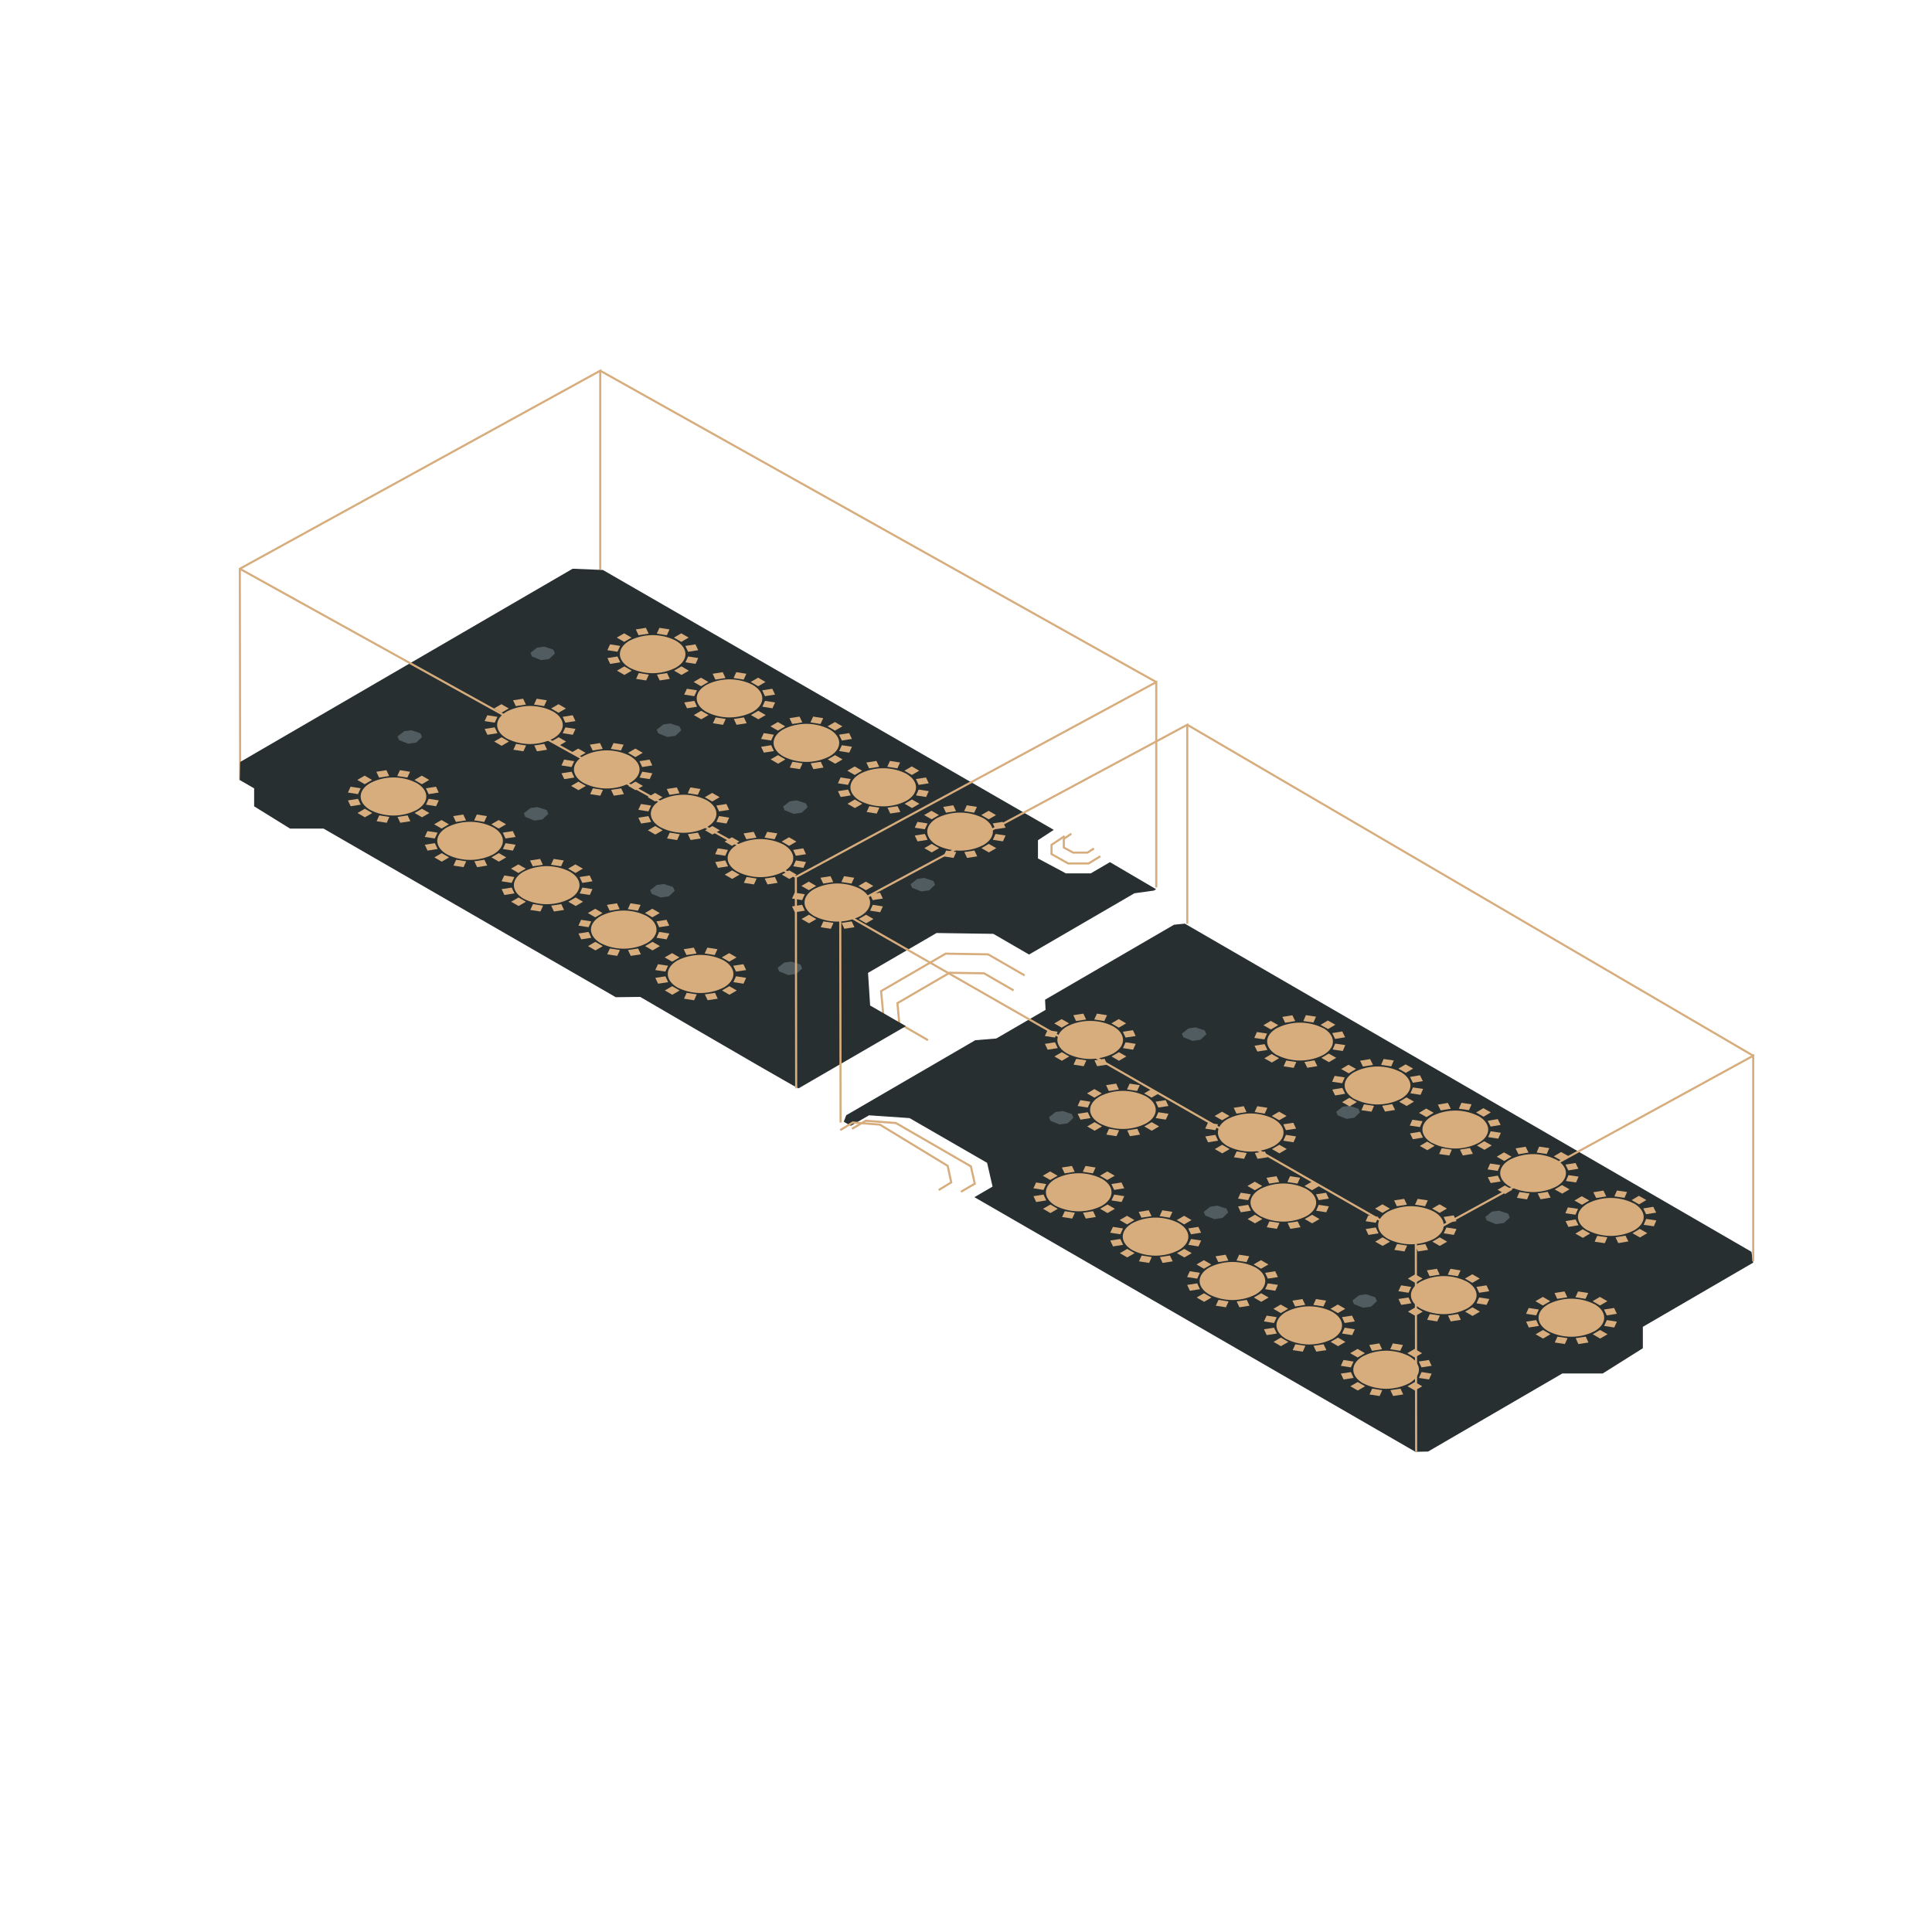 <?xml version="1.0" encoding="UTF-8"?>
<svg xmlns="http://www.w3.org/2000/svg" xmlns:xlink="http://www.w3.org/1999/xlink" id="Layer_1" data-name="Layer 1" viewBox="0 0 403.37 403.37">
  <defs>
    <style>.cls-1,.cls-2{fill:none;}.cls-2{stroke:#d7ad7d;stroke-miterlimit:10;stroke-width:0.44px;}.cls-3{fill:#282f31;}.cls-4{clip-path:url(#clip-path);}.cls-5{clip-path:url(#clip-path-2);}.cls-6{fill:#505c60;}.cls-7{clip-path:url(#clip-path-3);}.cls-8{clip-path:url(#clip-path-5);}.cls-9{clip-path:url(#clip-path-7);}.cls-10{clip-path:url(#clip-path-9);}.cls-11{clip-path:url(#clip-path-11);}.cls-12{clip-path:url(#clip-path-13);}.cls-13{clip-path:url(#clip-path-15);}.cls-14{clip-path:url(#clip-path-17);}.cls-15{clip-path:url(#clip-path-19);}.cls-16{clip-path:url(#clip-path-21);}.cls-17{clip-path:url(#clip-path-23);}.cls-18{clip-path:url(#clip-path-25);}.cls-19{clip-path:url(#clip-path-27);}.cls-20{clip-path:url(#clip-path-29);}.cls-21{clip-path:url(#clip-path-30);}.cls-22{clip-path:url(#clip-path-31);}.cls-23{clip-path:url(#clip-path-32);}.cls-24{clip-path:url(#clip-path-33);}.cls-25{clip-path:url(#clip-path-34);}.cls-26{clip-path:url(#clip-path-35);}.cls-27{clip-path:url(#clip-path-36);}.cls-28{clip-path:url(#clip-path-37);}.cls-29{clip-path:url(#clip-path-38);}.cls-30{isolation:isolate;}.cls-31{clip-path:url(#clip-path-39);}.cls-32{fill:#d7ad7d;}.cls-33{clip-path:url(#clip-path-40);}.cls-34{clip-path:url(#clip-path-41);}.cls-35{clip-path:url(#clip-path-42);}.cls-36{clip-path:url(#clip-path-43);}.cls-37{clip-path:url(#clip-path-44);}</style>
    <clipPath id="clip-path">
      <polygon class="cls-1" points="82.26 153.91 85.56 155.82 89.01 153.81 85.71 151.9 82.26 153.91"></polygon>
    </clipPath>
    <clipPath id="clip-path-2">
      <rect class="cls-1" x="-531.73" y="-667.73" width="1300.11" height="1492.14"></rect>
    </clipPath>
    <clipPath id="clip-path-3">
      <polygon class="cls-1" points="108.62 169.94 111.93 171.85 115.38 169.85 112.07 167.94 108.62 169.94"></polygon>
    </clipPath>
    <clipPath id="clip-path-5">
      <polygon class="cls-1" points="135 186 138.31 187.91 141.76 185.91 138.46 184 135 186"></polygon>
    </clipPath>
    <clipPath id="clip-path-7">
      <polygon class="cls-1" points="161.63 202.2 164.94 204.11 168.38 202.11 165.07 200.2 161.63 202.2"></polygon>
    </clipPath>
    <clipPath id="clip-path-9">
      <polygon class="cls-1" points="110 136.44 113.32 138.36 116.77 136.35 113.45 134.44 110 136.44"></polygon>
    </clipPath>
    <clipPath id="clip-path-11">
      <polygon class="cls-1" points="136.36 152.49 139.68 154.4 143.13 152.4 139.81 150.49 136.36 152.49"></polygon>
    </clipPath>
    <clipPath id="clip-path-13">
      <polygon class="cls-1" points="162.75 168.54 166.06 170.46 169.5 168.45 166.2 166.54 162.75 168.54"></polygon>
    </clipPath>
    <clipPath id="clip-path-15">
      <polygon class="cls-1" points="218.26 233.4 221.58 235.31 225.03 233.31 221.71 231.4 218.26 233.4"></polygon>
    </clipPath>
    <clipPath id="clip-path-17">
      <polygon class="cls-1" points="250.57 253.16 253.88 255.07 257.33 253.07 254.02 251.16 250.57 253.16"></polygon>
    </clipPath>
    <clipPath id="clip-path-19">
      <polygon class="cls-1" points="281.62 271.67 284.93 273.58 288.38 271.57 285.07 269.66 281.62 271.67"></polygon>
    </clipPath>
    <clipPath id="clip-path-21">
      <polygon class="cls-1" points="246.01 215.95 249.32 217.86 252.77 215.85 249.46 213.94 246.01 215.95"></polygon>
    </clipPath>
    <clipPath id="clip-path-23">
      <polygon class="cls-1" points="278.25 232.26 281.47 234.12 284.82 232.17 281.6 230.32 278.25 232.26"></polygon>
    </clipPath>
    <clipPath id="clip-path-25">
      <polygon class="cls-1" points="309.37 254.21 312.68 256.12 316.12 254.11 312.82 252.2 309.37 254.21"></polygon>
    </clipPath>
    <clipPath id="clip-path-27">
      <polygon class="cls-1" points="189.37 184.75 192.68 186.66 196.13 184.65 192.82 182.74 189.37 184.75"></polygon>
    </clipPath>
    <clipPath id="clip-path-29">
      <polygon class="cls-1" points="202.74 751.87 210.98 756.63 216.45 753.45 208.21 748.69 202.74 751.87"></polygon>
    </clipPath>
    <clipPath id="clip-path-30">
      <polygon class="cls-1" points="175.02 768.27 183.27 773.03 188.74 769.85 180.49 765.09 175.02 768.27"></polygon>
    </clipPath>
    <clipPath id="clip-path-31">
      <polygon class="cls-1" points="147.3 784.67 155.55 789.43 161.02 786.25 152.77 781.49 147.3 784.67"></polygon>
    </clipPath>
    <clipPath id="clip-path-32">
      <polygon class="cls-1" points="119.58 801.07 127.83 805.83 133.3 802.65 125.06 797.89 119.58 801.07"></polygon>
    </clipPath>
    <clipPath id="clip-path-33">
      <polygon class="cls-1" points="91.87 817.48 100.11 822.23 105.58 819.05 97.34 814.3 91.87 817.48"></polygon>
    </clipPath>
    <clipPath id="clip-path-34">
      <polygon class="cls-1" points="271.8 795.42 280.04 800.18 285.51 797 277.27 792.24 271.8 795.42"></polygon>
    </clipPath>
    <clipPath id="clip-path-35">
      <polygon class="cls-1" points="244.08 811.82 252.33 816.58 257.8 813.4 249.55 808.64 244.08 811.82"></polygon>
    </clipPath>
    <clipPath id="clip-path-36">
      <polygon class="cls-1" points="216.36 828.22 224.61 832.98 230.08 829.8 221.84 825.05 216.36 828.22"></polygon>
    </clipPath>
    <clipPath id="clip-path-37">
      <polygon class="cls-1" points="188.65 844.63 196.89 849.39 202.36 846.21 194.12 841.45 188.65 844.63"></polygon>
    </clipPath>
    <clipPath id="clip-path-38">
      <polygon class="cls-1" points="160.93 861.03 169.17 865.79 174.64 862.61 166.4 857.85 160.93 861.03"></polygon>
    </clipPath>
    <clipPath id="clip-path-39">
      <polygon class="cls-1" points="122.83 136.57 136.25 128.77 213.94 173.63 200.52 181.43 122.83 136.57"></polygon>
    </clipPath>
    <clipPath id="clip-path-40">
      <polygon class="cls-1" points="97.2 151.37 110.62 143.57 188.31 188.42 174.89 196.22 97.2 151.37"></polygon>
    </clipPath>
    <clipPath id="clip-path-41">
      <polygon class="cls-1" points="211.78 248.92 225.2 241.12 302.89 285.98 289.47 293.78 211.78 248.92"></polygon>
    </clipPath>
    <clipPath id="clip-path-42">
      <polygon class="cls-1" points="257.9 217.45 272.11 209.2 349.81 254.06 335.6 262.31 257.9 217.45"></polygon>
    </clipPath>
    <clipPath id="clip-path-43">
      <polygon class="cls-1" points="68.66 166.29 82.08 158.49 159.77 203.34 146.34 211.15 68.66 166.29"></polygon>
    </clipPath>
    <clipPath id="clip-path-44">
      <polygon class="cls-1" points="204.96 222.47 227.6 209.32 341.57 275.12 318.94 288.27 204.96 222.47"></polygon>
    </clipPath>
  </defs>
  <polyline class="cls-2" points="193.75 217.17 187.76 213.71 187.37 209.44 198.26 203.1 205.45 203.21 211.62 206.78"></polyline>
  <polyline class="cls-2" points="184.45 212.21 183.96 206.93 197.43 199.11 206.3 199.25 213.93 203.65"></polyline>
  <polyline class="cls-2" points="50.14 162.85 50.07 118.75 125.32 77.4 125.32 118.95"></polyline>
  <line class="cls-2" x1="125.32" y1="77.4" x2="241.41" y2="142.41"></line>
  <path class="cls-3" d="M231.74,180l-4,2.34h-5.21l-5.82-3.11v-3.81l3.3-2.16L125.87,119l-6.31-.26L50.14,159.09l-.08,3.77,3,1.74v3.75L60.56,173h7l61,35.2,5.12-.06.13.08c5.53,3.23,16.65,9.71,24.47,14.23,4.22,2.43,7.48,4.3,8.43,4.79l22.42-13-7.46-4.31-.44-6.81,14.3-8.32,11.86.17,7.46,4.32,22-12.79,4.05-.56.48-.28Z"></path>
  <polyline class="cls-2" points="222.29 174.56 219.54 176.39 219.54 178.31 223.02 180.28 227.27 180.28 229.74 178.77"></polyline>
  <polyline class="cls-2" points="228.4 177.15 227.06 178.01 224.05 178.01 222.11 176.95 222.11 175.14 223.69 174.06"></polyline>
  <line class="cls-2" x1="166.16" y1="183.11" x2="50.07" y2="118.75"></line>
  <polygon class="cls-3" points="343 277.02 343 277.02 343 281.49 334.62 286.76 326.19 286.76 298.16 303.06 295.51 303.11 203.44 249.95 207.23 247.74 206.09 242.78 189.9 233.44 181.44 232.86 177.64 235.05 176.17 234.21 176.67 232.85 203.62 217.18 208.01 216.82 218.3 210.84 218.19 208.72 245.11 193.07 247.37 192.84 365.67 261.35 366.04 263.62 343 277.02"></polygon>
  <line class="cls-2" x1="247.88" y1="151.32" x2="366.04" y2="220.42"></line>
  <line class="cls-2" x1="295.6" y1="259.01" x2="175.43" y2="190.25"></line>
  <polyline class="cls-2" points="195.99 248.46 198.6 246.86 197.86 243.41 183.7 234.8 178.04 234.36 175.43 235.95"></polyline>
  <polyline class="cls-2" points="200.63 248.82 203.52 247.14 202.7 243.51 187.03 234.46 180.75 234 177.87 235.68"></polyline>
  <polyline class="cls-2" points="175.5 234.36 175.43 190.25 247.88 151.32 247.88 192.87"></polyline>
  <g class="cls-4">
    <g class="cls-5">
      <polygon class="cls-6" points="87.77 153.09 85.85 152.46 84.39 152.67 83 153.77 83.32 154.52 85.22 155.28 86.9 155.04 88.11 153.89 87.77 153.09"></polygon>
    </g>
  </g>
  <g class="cls-7">
    <g class="cls-5">
      <polygon class="cls-6" points="114.14 169.13 112.2 168.5 110.74 168.71 109.36 169.81 109.68 170.56 111.58 171.32 113.25 171.08 114.47 169.93 114.14 169.13"></polygon>
    </g>
  </g>
  <g class="cls-8">
    <g class="cls-5">
      <polygon class="cls-6" points="140.52 185.19 138.59 184.56 137.13 184.77 135.74 185.87 136.07 186.62 137.97 187.38 139.64 187.14 140.86 185.99 140.52 185.19"></polygon>
    </g>
  </g>
  <g class="cls-9">
    <g class="cls-5">
      <polygon class="cls-6" points="167.14 201.39 165.22 200.76 163.75 200.97 162.37 202.06 162.69 202.82 164.59 203.58 166.26 203.34 167.48 202.19 167.14 201.39"></polygon>
    </g>
  </g>
  <g class="cls-10">
    <g class="cls-5">
      <polygon class="cls-6" points="115.52 135.63 113.6 135 112.13 135.21 110.75 136.31 111.07 137.06 112.97 137.82 114.64 137.59 115.86 136.44 115.52 135.63"></polygon>
    </g>
  </g>
  <g class="cls-11">
    <g class="cls-5">
      <polygon class="cls-6" points="141.88 151.68 139.96 151.05 138.49 151.25 137.11 152.35 137.43 153.1 139.33 153.87 141.01 153.63 142.23 152.48 141.88 151.68"></polygon>
    </g>
  </g>
  <g class="cls-12">
    <g class="cls-5">
      <polygon class="cls-6" points="168.27 167.74 166.34 167.1 164.87 167.31 163.49 168.41 163.81 169.16 165.71 169.92 167.38 169.68 168.61 168.53 168.27 167.74"></polygon>
    </g>
  </g>
  <g class="cls-13">
    <g class="cls-5">
      <polygon class="cls-6" points="223.78 232.59 221.86 231.96 220.38 232.17 219.01 233.26 219.33 234.01 221.23 234.77 222.9 234.54 224.11 233.39 223.78 232.59"></polygon>
    </g>
  </g>
  <g class="cls-14">
    <g class="cls-5">
      <polygon class="cls-6" points="256.09 252.35 254.17 251.72 252.7 251.93 251.32 253.02 251.64 253.78 253.54 254.54 255.21 254.3 256.43 253.15 256.09 252.35"></polygon>
    </g>
  </g>
  <g class="cls-15">
    <g class="cls-5">
      <polygon class="cls-6" points="287.13 270.85 285.21 270.22 283.75 270.43 282.37 271.53 282.69 272.28 284.59 273.04 286.26 272.8 287.48 271.65 287.13 270.85"></polygon>
    </g>
  </g>
  <g class="cls-16">
    <g class="cls-5">
      <polygon class="cls-6" points="251.53 215.13 249.6 214.5 248.14 214.71 246.76 215.81 247.07 216.56 248.98 217.32 250.65 217.08 251.87 215.94 251.53 215.13"></polygon>
    </g>
  </g>
  <g class="cls-17">
    <g class="cls-5">
      <polygon class="cls-6" points="283.61 231.48 281.74 230.86 280.32 231.07 278.98 232.13 279.29 232.86 281.13 233.6 282.75 233.37 283.94 232.25 283.61 231.48"></polygon>
    </g>
  </g>
  <g class="cls-18">
    <g class="cls-5">
      <polygon class="cls-6" points="314.88 253.4 312.96 252.76 311.49 252.97 310.11 254.07 310.43 254.82 312.33 255.58 314 255.34 315.22 254.19 314.88 253.4"></polygon>
    </g>
  </g>
  <g class="cls-19">
    <g class="cls-5">
      <polygon class="cls-6" points="194.89 183.93 192.96 183.3 191.5 183.51 190.11 184.61 190.43 185.36 192.34 186.12 194.01 185.88 195.22 184.73 194.89 183.93"></polygon>
    </g>
  </g>
  <polyline class="cls-2" points="166.23 227.22 166.16 183.11 241.41 142.41 241.41 185.29"></polyline>
  <polyline class="cls-2" points="295.67 303.11 295.6 259 366.04 220.42 366.04 263.3"></polyline>
  <g class="cls-30">
    <g class="cls-31">
      <path class="cls-32" d="M141.12,133.77a10.7,10.7,0,0,0-9.7,0c-2.67,1.55-2.65,4.06,0,5.62a10.68,10.68,0,0,0,9.69,0c2.67-1.56,2.66-4.07,0-5.62"></path>
      <polyline class="cls-32" points="143.78 133.12 142.23 132.23 140.7 133.12 142.24 134.01 143.78 133.12"></polyline>
      <polyline class="cls-32" points="131.89 140.03 130.35 139.13 128.81 140.03 130.36 140.92 131.89 140.03"></polyline>
      <polyline class="cls-32" points="143.82 140.03 142.27 139.13 140.73 140.02 142.28 140.92 143.82 140.03"></polyline>
      <polyline class="cls-32" points="131.85 133.12 130.31 132.23 128.77 133.12 130.32 134.01 131.85 133.12"></polyline>
      <polyline class="cls-32" points="145.78 137.39 143.67 137.06 143.11 138.28 145.22 138.61 145.78 137.39"></polyline>
      <polyline class="cls-32" points="129.48 134.86 127.37 134.53 126.81 135.75 128.92 136.08 129.48 134.86"></polyline>
      <polyline class="cls-32" points="145.2 134.53 143.09 134.86 143.67 136.08 145.77 135.75 145.2 134.53"></polyline>
      <polyline class="cls-32" points="128.92 137.06 126.82 137.39 127.39 138.61 129.5 138.28 128.92 137.06"></polyline>
      <polyline class="cls-32" points="139.78 131.41 137.68 131.08 137.12 132.3 139.23 132.63 139.78 131.41"></polyline>
      <polyline class="cls-32" points="135.47 140.85 133.36 140.52 132.81 141.74 134.91 142.07 135.47 140.85"></polyline>
      <polyline class="cls-32" points="134.85 131.08 132.75 131.41 133.32 132.63 135.43 132.3 134.85 131.08"></polyline>
      <polyline class="cls-32" points="139.27 140.52 137.16 140.85 137.74 142.07 139.84 141.74 139.27 140.52"></polyline>
      <path class="cls-32" d="M157.17,143a10.72,10.72,0,0,0-9.71,0c-2.67,1.55-2.65,4.07,0,5.62a10.7,10.7,0,0,0,9.7,0c2.67-1.55,2.65-4.07,0-5.62"></path>
      <polyline class="cls-32" points="159.82 142.38 158.28 141.49 156.74 142.38 158.29 143.28 159.82 142.38"></polyline>
      <polyline class="cls-32" points="147.94 149.29 146.39 148.4 144.86 149.29 146.4 150.18 147.94 149.29"></polyline>
      <polyline class="cls-32" points="159.86 149.29 158.31 148.4 156.78 149.29 158.33 150.18 159.86 149.29"></polyline>
      <polyline class="cls-32" points="147.9 142.38 146.35 141.49 144.82 142.38 146.36 143.28 147.9 142.38"></polyline>
      <polyline class="cls-32" points="161.83 146.66 159.72 146.33 159.16 147.55 161.27 147.88 161.83 146.66"></polyline>
      <polyline class="cls-32" points="145.52 144.13 143.41 143.8 142.85 145.02 144.96 145.35 145.52 144.13"></polyline>
      <polyline class="cls-32" points="161.24 143.8 159.14 144.13 159.71 145.35 161.82 145.02 161.24 143.8"></polyline>
      <polyline class="cls-32" points="144.97 146.33 142.86 146.66 143.44 147.88 145.54 147.55 144.97 146.33"></polyline>
      <polyline class="cls-32" points="155.83 140.67 153.72 140.34 153.16 141.56 155.27 141.89 155.83 140.67"></polyline>
      <polyline class="cls-32" points="151.52 150.11 149.41 149.78 148.85 151 150.96 151.33 151.52 150.11"></polyline>
      <polyline class="cls-32" points="150.9 140.34 148.79 140.67 149.36 141.89 151.47 141.56 150.9 140.34"></polyline>
      <polyline class="cls-32" points="155.31 149.78 153.21 150.11 153.78 151.33 155.89 151 155.31 149.78"></polyline>
      <path class="cls-32" d="M173.21,152.29a10.7,10.7,0,0,0-9.7,0c-2.67,1.55-2.65,4.07,0,5.62a10.7,10.7,0,0,0,9.7,0c2.67-1.55,2.66-4.06,0-5.62"></path>
      <polyline class="cls-32" points="175.87 151.65 174.32 150.75 172.78 151.64 174.33 152.54 175.87 151.65"></polyline>
      <polyline class="cls-32" points="163.98 158.55 162.43 157.66 160.89 158.55 162.45 159.45 163.98 158.55"></polyline>
      <polyline class="cls-32" points="175.91 158.55 174.35 157.66 172.82 158.55 174.37 159.45 175.91 158.55"></polyline>
      <polyline class="cls-32" points="163.94 151.65 162.4 150.75 160.86 151.65 162.41 152.54 163.94 151.65"></polyline>
      <polyline class="cls-32" points="177.87 155.91 175.76 155.59 175.2 156.81 177.31 157.14 177.87 155.91"></polyline>
      <polyline class="cls-32" points="161.56 153.39 159.46 153.06 158.9 154.28 161.01 154.61 161.56 153.39"></polyline>
      <polyline class="cls-32" points="177.29 153.06 175.18 153.39 175.76 154.61 177.86 154.28 177.29 153.06"></polyline>
      <polyline class="cls-32" points="161.01 155.59 158.91 155.92 159.48 157.14 161.58 156.81 161.01 155.59"></polyline>
      <polyline class="cls-32" points="171.87 149.94 169.77 149.61 169.21 150.83 171.31 151.16 171.87 149.94"></polyline>
      <polyline class="cls-32" points="167.56 159.37 165.45 159.04 164.89 160.26 167 160.59 167.56 159.37"></polyline>
      <polyline class="cls-32" points="166.94 149.61 164.84 149.94 165.41 151.16 167.51 150.83 166.94 149.61"></polyline>
      <polyline class="cls-32" points="171.36 159.04 169.25 159.37 169.82 160.59 171.93 160.26 171.36 159.04"></polyline>
      <path class="cls-32" d="M189.26,161.56a10.72,10.72,0,0,0-9.71,0c-2.67,1.56-2.65,4.07,0,5.63a10.7,10.7,0,0,0,9.7,0c2.67-1.56,2.65-4.07,0-5.62"></path>
      <polyline class="cls-32" points="191.91 160.91 190.36 160.01 188.83 160.91 190.38 161.8 191.91 160.91"></polyline>
      <polyline class="cls-32" points="180.03 167.82 178.47 166.92 176.94 167.81 178.49 168.71 180.03 167.82"></polyline>
      <polyline class="cls-32" points="191.95 167.82 190.4 166.92 188.87 167.81 190.42 168.71 191.95 167.82"></polyline>
      <polyline class="cls-32" points="179.99 160.91 178.44 160.02 176.91 160.91 178.45 161.8 179.99 160.91"></polyline>
      <polyline class="cls-32" points="193.91 165.18 191.8 164.85 191.25 166.07 193.36 166.4 193.91 165.18"></polyline>
      <polyline class="cls-32" points="177.61 162.65 175.5 162.32 174.94 163.54 177.05 163.87 177.61 162.65"></polyline>
      <polyline class="cls-32" points="193.33 162.32 191.23 162.65 191.8 163.87 193.91 163.54 193.33 162.32"></polyline>
      <polyline class="cls-32" points="177.06 164.85 174.95 165.18 175.52 166.4 177.63 166.07 177.06 164.85"></polyline>
      <polyline class="cls-32" points="187.92 159.2 185.81 158.87 185.25 160.09 187.36 160.42 187.92 159.2"></polyline>
      <polyline class="cls-32" points="183.6 168.63 181.5 168.31 180.94 169.53 183.05 169.86 183.6 168.63"></polyline>
      <polyline class="cls-32" points="182.99 158.87 180.88 159.2 181.45 160.42 183.56 160.09 182.99 158.87"></polyline>
      <polyline class="cls-32" points="187.4 168.31 185.29 168.63 185.87 169.85 187.98 169.53 187.4 168.31"></polyline>
      <path class="cls-32" d="M205.3,170.82a10.7,10.7,0,0,0-9.7,0c-2.67,1.55-2.65,4.07,0,5.62a10.7,10.7,0,0,0,9.7,0c2.67-1.55,2.66-4.07,0-5.62"></path>
      <polyline class="cls-32" points="207.96 170.17 206.41 169.28 204.87 170.17 206.42 171.06 207.96 170.17"></polyline>
      <polyline class="cls-32" points="196.07 177.08 194.52 176.19 192.98 177.08 194.53 177.97 196.07 177.08"></polyline>
      <polyline class="cls-32" points="208 177.08 206.44 176.19 204.91 177.08 206.46 177.97 208 177.08"></polyline>
      <polyline class="cls-32" points="196.03 170.17 194.48 169.28 192.94 170.17 194.5 171.06 196.03 170.17"></polyline>
      <polyline class="cls-32" points="209.95 174.44 207.85 174.11 207.29 175.34 209.4 175.66 209.95 174.44"></polyline>
      <polyline class="cls-32" points="193.66 171.92 191.55 171.59 190.99 172.81 193.09 173.14 193.66 171.92"></polyline>
      <polyline class="cls-32" points="209.38 171.59 207.27 171.91 207.84 173.13 209.95 172.81 209.38 171.59"></polyline>
      <polyline class="cls-32" points="193.1 174.12 190.99 174.44 191.57 175.67 193.67 175.34 193.1 174.12"></polyline>
      <polyline class="cls-32" points="203.96 168.46 201.85 168.13 201.3 169.35 203.4 169.68 203.96 168.46"></polyline>
      <polyline class="cls-32" points="199.65 177.9 197.54 177.57 196.98 178.79 199.09 179.12 199.65 177.9"></polyline>
      <polyline class="cls-32" points="199.03 168.13 196.93 168.46 197.5 169.68 199.6 169.35 199.03 168.13"></polyline>
      <polyline class="cls-32" points="203.45 177.57 201.34 177.9 201.91 179.12 204.02 178.79 203.45 177.57"></polyline>
    </g>
  </g>
  <g class="cls-30">
    <g class="cls-33">
      <path class="cls-32" d="M115.49,148.56a10.68,10.68,0,0,0-9.69,0c-2.68,1.56-2.66,4.07,0,5.62a10.7,10.7,0,0,0,9.7,0c2.67-1.55,2.65-4.06,0-5.62"></path>
      <polyline class="cls-32" points="118.15 147.92 116.61 147.02 115.07 147.92 116.61 148.81 118.15 147.92"></polyline>
      <polyline class="cls-32" points="106.26 154.82 104.72 153.93 103.18 154.82 104.73 155.72 106.26 154.82"></polyline>
      <polyline class="cls-32" points="118.19 154.82 116.64 153.93 115.1 154.82 116.65 155.72 118.19 154.82"></polyline>
      <polyline class="cls-32" points="106.22 147.92 104.68 147.02 103.14 147.92 104.69 148.81 106.22 147.92"></polyline>
      <polyline class="cls-32" points="120.15 152.19 118.05 151.86 117.48 153.08 119.59 153.41 120.15 152.19"></polyline>
      <polyline class="cls-32" points="103.85 149.66 101.74 149.33 101.18 150.55 103.29 150.88 103.85 149.66"></polyline>
      <polyline class="cls-32" points="119.57 149.33 117.47 149.66 118.04 150.88 120.14 150.55 119.57 149.33"></polyline>
      <polyline class="cls-32" points="103.29 151.86 101.19 152.19 101.76 153.41 103.87 153.08 103.29 151.86"></polyline>
      <polyline class="cls-32" points="114.16 146.21 112.05 145.88 111.49 147.1 113.6 147.43 114.16 146.21"></polyline>
      <polyline class="cls-32" points="109.84 155.64 107.74 155.31 107.18 156.53 109.28 156.86 109.84 155.64"></polyline>
      <polyline class="cls-32" points="109.22 145.88 107.12 146.21 107.69 147.43 109.8 147.1 109.22 145.88"></polyline>
      <polyline class="cls-32" points="113.64 155.31 111.54 155.64 112.11 156.86 114.22 156.53 113.64 155.31"></polyline>
      <path class="cls-32" d="M131.54,157.83a10.72,10.72,0,0,0-9.71,0c-2.67,1.56-2.65,4.07,0,5.63a10.7,10.7,0,0,0,9.7,0c2.67-1.56,2.66-4.07,0-5.62"></path>
      <polyline class="cls-32" points="134.19 157.18 132.65 156.29 131.12 157.18 132.66 158.07 134.19 157.18"></polyline>
      <polyline class="cls-32" points="122.31 164.09 120.76 163.19 119.23 164.09 120.77 164.98 122.31 164.09"></polyline>
      <polyline class="cls-32" points="134.23 164.09 132.68 163.19 131.15 164.08 132.7 164.98 134.23 164.09"></polyline>
      <polyline class="cls-32" points="122.27 157.18 120.72 156.29 119.19 157.18 120.73 158.07 122.27 157.18"></polyline>
      <polyline class="cls-32" points="136.2 161.45 134.09 161.12 133.53 162.34 135.64 162.67 136.2 161.45"></polyline>
      <polyline class="cls-32" points="119.89 158.92 117.78 158.59 117.22 159.81 119.33 160.14 119.89 158.92"></polyline>
      <polyline class="cls-32" points="135.62 158.59 133.51 158.92 134.08 160.14 136.19 159.81 135.62 158.59"></polyline>
      <polyline class="cls-32" points="119.34 161.12 117.23 161.45 117.81 162.67 119.91 162.34 119.34 161.12"></polyline>
      <polyline class="cls-32" points="130.2 155.47 128.09 155.14 127.53 156.36 129.64 156.69 130.2 155.47"></polyline>
      <polyline class="cls-32" points="125.89 164.91 123.78 164.58 123.22 165.8 125.33 166.13 125.89 164.91"></polyline>
      <polyline class="cls-32" points="125.27 155.14 123.16 155.47 123.74 156.69 125.84 156.36 125.27 155.14"></polyline>
      <polyline class="cls-32" points="129.69 164.58 127.58 164.91 128.16 166.13 130.26 165.8 129.69 164.58"></polyline>
      <path class="cls-32" d="M147.58,167.09a10.7,10.7,0,0,0-9.7,0c-2.67,1.55-2.65,4.07,0,5.62a10.68,10.68,0,0,0,9.69,0c2.68-1.55,2.66-4.07,0-5.62"></path>
      <polyline class="cls-32" points="150.24 166.44 148.69 165.55 147.15 166.44 148.7 167.34 150.24 166.44"></polyline>
      <polyline class="cls-32" points="138.35 173.35 136.8 172.46 135.27 173.35 136.82 174.24 138.35 173.35"></polyline>
      <polyline class="cls-32" points="150.28 173.35 148.73 172.46 147.19 173.35 148.74 174.24 150.28 173.35"></polyline>
      <polyline class="cls-32" points="138.31 166.44 136.77 165.55 135.23 166.44 136.78 167.34 138.31 166.44"></polyline>
      <polyline class="cls-32" points="152.24 170.71 150.13 170.38 149.57 171.61 151.68 171.94 152.24 170.71"></polyline>
      <polyline class="cls-32" points="135.94 168.19 133.83 167.86 133.27 169.08 135.38 169.41 135.94 168.19"></polyline>
      <polyline class="cls-32" points="151.66 167.86 149.56 168.19 150.13 169.41 152.23 169.08 151.66 167.86"></polyline>
      <polyline class="cls-32" points="135.38 170.39 133.28 170.72 133.85 171.94 135.96 171.61 135.38 170.39"></polyline>
      <polyline class="cls-32" points="146.25 164.73 144.14 164.4 143.58 165.62 145.69 165.95 146.25 164.73"></polyline>
      <polyline class="cls-32" points="141.93 174.17 139.82 173.84 139.27 175.06 141.37 175.39 141.93 174.17"></polyline>
      <polyline class="cls-32" points="141.31 164.4 139.21 164.73 139.78 165.95 141.88 165.62 141.31 164.4"></polyline>
      <polyline class="cls-32" points="145.73 173.84 143.62 174.16 144.19 175.38 146.3 175.06 145.73 173.84"></polyline>
      <path class="cls-32" d="M163.63,176.35a10.72,10.72,0,0,0-9.71,0c-2.67,1.55-2.65,4.07,0,5.62a10.7,10.7,0,0,0,9.7,0c2.67-1.55,2.66-4.06,0-5.62"></path>
      <polyline class="cls-32" points="166.28 175.71 164.73 174.81 163.2 175.7 164.75 176.6 166.28 175.71"></polyline>
      <polyline class="cls-32" points="154.4 182.61 152.84 181.72 151.31 182.61 152.86 183.51 154.4 182.61"></polyline>
      <polyline class="cls-32" points="166.32 182.61 164.77 181.72 163.24 182.61 164.79 183.51 166.32 182.61"></polyline>
      <polyline class="cls-32" points="154.36 175.71 152.81 174.81 151.28 175.71 152.82 176.6 154.36 175.71"></polyline>
      <polyline class="cls-32" points="168.28 179.97 166.17 179.65 165.62 180.87 167.73 181.2 168.28 179.97"></polyline>
      <polyline class="cls-32" points="151.98 177.45 149.87 177.12 149.31 178.34 151.42 178.67 151.98 177.45"></polyline>
      <polyline class="cls-32" points="167.71 177.12 165.6 177.45 166.17 178.67 168.28 178.34 167.71 177.12"></polyline>
      <polyline class="cls-32" points="151.43 179.65 149.32 179.98 149.9 181.2 152 180.87 151.43 179.65"></polyline>
      <polyline class="cls-32" points="162.29 174 160.18 173.67 159.62 174.89 161.73 175.22 162.29 174"></polyline>
      <polyline class="cls-32" points="157.97 183.43 155.87 183.1 155.31 184.32 157.42 184.65 157.97 183.43"></polyline>
      <polyline class="cls-32" points="157.36 173.67 155.25 174 155.82 175.22 157.93 174.89 157.36 173.67"></polyline>
      <polyline class="cls-32" points="161.78 183.1 159.66 183.43 160.24 184.65 162.35 184.32 161.78 183.1"></polyline>
      <path class="cls-32" d="M179.67,185.62a10.7,10.7,0,0,0-9.7,0c-2.67,1.56-2.65,4.07,0,5.63a10.68,10.68,0,0,0,9.69,0c2.67-1.56,2.66-4.07,0-5.62"></path>
      <polyline class="cls-32" points="182.33 184.97 180.78 184.07 179.24 184.97 180.79 185.86 182.33 184.97"></polyline>
      <polyline class="cls-32" points="170.44 191.88 168.89 190.98 167.35 191.87 168.91 192.77 170.44 191.88"></polyline>
      <polyline class="cls-32" points="182.37 191.88 180.82 190.98 179.28 191.87 180.83 192.77 182.37 191.88"></polyline>
      <polyline class="cls-32" points="170.4 184.97 168.85 184.07 167.32 184.97 168.87 185.86 170.4 184.97"></polyline>
      <polyline class="cls-32" points="184.33 189.24 182.22 188.91 181.66 190.13 183.77 190.46 184.33 189.24"></polyline>
      <polyline class="cls-32" points="168.03 186.71 165.92 186.38 165.36 187.6 167.47 187.93 168.03 186.71"></polyline>
      <polyline class="cls-32" points="183.75 186.38 181.64 186.71 182.21 187.93 184.32 187.6 183.75 186.38"></polyline>
      <polyline class="cls-32" points="167.47 188.91 165.36 189.24 165.94 190.46 168.04 190.13 167.47 188.91"></polyline>
      <polyline class="cls-32" points="178.34 183.26 176.22 182.93 175.67 184.15 177.78 184.48 178.34 183.26"></polyline>
      <polyline class="cls-32" points="174.02 192.69 171.91 192.36 171.35 193.59 173.46 193.92 174.02 192.69"></polyline>
      <polyline class="cls-32" points="173.4 182.93 171.3 183.26 171.87 184.48 173.97 184.15 173.4 182.93"></polyline>
      <polyline class="cls-32" points="177.82 192.37 175.71 192.69 176.28 193.91 178.39 193.59 177.82 192.37"></polyline>
    </g>
  </g>
  <g class="cls-30">
    <g class="cls-34">
      <path class="cls-32" d="M230.07,246.12a10.7,10.7,0,0,0-9.7,0c-2.67,1.55-2.65,4.06,0,5.62a10.7,10.7,0,0,0,9.7,0c2.67-1.56,2.66-4.07,0-5.62"></path>
      <polyline class="cls-32" points="232.73 245.47 231.18 244.58 229.65 245.47 231.19 246.36 232.73 245.47"></polyline>
      <polyline class="cls-32" points="220.84 252.38 219.3 251.49 217.76 252.38 219.31 253.27 220.84 252.38"></polyline>
      <polyline class="cls-32" points="232.77 252.38 231.22 251.48 229.68 252.37 231.23 253.27 232.77 252.38"></polyline>
      <polyline class="cls-32" points="220.8 245.47 219.26 244.58 217.72 245.47 219.27 246.36 220.8 245.47"></polyline>
      <polyline class="cls-32" points="234.73 249.74 232.62 249.41 232.06 250.63 234.17 250.96 234.73 249.74"></polyline>
      <polyline class="cls-32" points="218.43 247.21 216.32 246.88 215.76 248.1 217.87 248.43 218.43 247.21"></polyline>
      <polyline class="cls-32" points="234.15 246.88 232.04 247.21 232.62 248.43 234.72 248.1 234.15 246.88"></polyline>
      <polyline class="cls-32" points="217.87 249.41 215.77 249.74 216.34 250.96 218.44 250.63 217.87 249.41"></polyline>
      <polyline class="cls-32" points="228.74 243.76 226.63 243.43 226.07 244.65 228.18 244.98 228.74 243.76"></polyline>
      <polyline class="cls-32" points="224.42 253.2 222.31 252.87 221.75 254.09 223.86 254.42 224.42 253.2"></polyline>
      <polyline class="cls-32" points="223.8 243.43 221.7 243.76 222.27 244.98 224.37 244.65 223.8 243.43"></polyline>
      <polyline class="cls-32" points="228.22 252.87 226.12 253.19 226.69 254.42 228.79 254.09 228.22 252.87"></polyline>
      <path class="cls-32" d="M246.12,255.38a10.72,10.72,0,0,0-9.71,0c-2.67,1.55-2.65,4.07,0,5.62a10.7,10.7,0,0,0,9.7,0c2.67-1.55,2.65-4.07,0-5.62"></path>
      <polyline class="cls-32" points="248.77 254.73 247.23 253.84 245.69 254.73 247.24 255.63 248.77 254.73"></polyline>
      <polyline class="cls-32" points="236.89 261.64 235.34 260.75 233.81 261.64 235.35 262.53 236.89 261.64"></polyline>
      <polyline class="cls-32" points="248.81 261.64 247.26 260.75 245.72 261.64 247.28 262.53 248.81 261.64"></polyline>
      <polyline class="cls-32" points="236.85 254.73 235.3 253.84 233.77 254.73 235.31 255.63 236.85 254.73"></polyline>
      <polyline class="cls-32" points="250.78 259 248.67 258.68 248.11 259.9 250.22 260.23 250.78 259"></polyline>
      <polyline class="cls-32" points="234.47 256.48 232.36 256.15 231.8 257.37 233.91 257.7 234.47 256.48"></polyline>
      <polyline class="cls-32" points="250.19 256.15 248.09 256.48 248.66 257.7 250.77 257.37 250.19 256.15"></polyline>
      <polyline class="cls-32" points="233.92 258.68 231.81 259 232.38 260.23 234.49 259.9 233.92 258.68"></polyline>
      <polyline class="cls-32" points="244.78 253.02 242.67 252.69 242.11 253.91 244.22 254.24 244.78 253.02"></polyline>
      <polyline class="cls-32" points="240.47 262.46 238.36 262.13 237.8 263.35 239.91 263.68 240.47 262.46"></polyline>
      <polyline class="cls-32" points="239.84 252.69 237.74 253.02 238.31 254.24 240.42 253.91 239.84 252.69"></polyline>
      <polyline class="cls-32" points="244.26 262.13 242.16 262.46 242.73 263.68 244.84 263.35 244.26 262.13"></polyline>
      <path class="cls-32" d="M262.16,264.64a10.7,10.7,0,0,0-9.7,0c-2.67,1.55-2.65,4.07,0,5.62a10.7,10.7,0,0,0,9.7,0c2.67-1.55,2.66-4.06,0-5.62"></path>
      <polyline class="cls-32" points="264.82 264 263.27 263.1 261.73 263.99 263.28 264.89 264.82 264"></polyline>
      <polyline class="cls-32" points="252.93 270.9 251.38 270.01 249.84 270.9 251.4 271.8 252.93 270.9"></polyline>
      <polyline class="cls-32" points="264.86 270.9 263.31 270.01 261.77 270.9 263.32 271.8 264.86 270.9"></polyline>
      <polyline class="cls-32" points="252.89 264 251.35 263.1 249.81 264 251.36 264.89 252.89 264"></polyline>
      <polyline class="cls-32" points="266.81 268.26 264.71 267.94 264.15 269.16 266.26 269.49 266.81 268.26"></polyline>
      <polyline class="cls-32" points="250.51 265.74 248.41 265.41 247.85 266.63 249.96 266.96 250.51 265.74"></polyline>
      <polyline class="cls-32" points="266.24 265.41 264.13 265.74 264.71 266.96 266.81 266.63 266.24 265.41"></polyline>
      <polyline class="cls-32" points="249.96 267.94 247.86 268.27 248.43 269.49 250.53 269.16 249.96 267.94"></polyline>
      <polyline class="cls-32" points="260.82 262.29 258.72 261.96 258.16 263.18 260.26 263.51 260.82 262.29"></polyline>
      <polyline class="cls-32" points="256.51 271.72 254.4 271.39 253.84 272.61 255.95 272.94 256.51 271.72"></polyline>
      <polyline class="cls-32" points="255.89 261.96 253.78 262.29 254.36 263.51 256.46 263.18 255.89 261.96"></polyline>
      <polyline class="cls-32" points="260.31 271.39 258.2 271.72 258.77 272.94 260.88 272.61 260.31 271.39"></polyline>
      <path class="cls-32" d="M278.21,273.91a10.72,10.72,0,0,0-9.71,0c-2.67,1.56-2.65,4.07,0,5.63a10.7,10.7,0,0,0,9.7,0c2.67-1.56,2.65-4.07,0-5.62"></path>
      <polyline class="cls-32" points="280.86 273.26 279.31 272.36 277.77 273.26 279.33 274.15 280.86 273.26"></polyline>
      <polyline class="cls-32" points="268.98 280.17 267.42 279.27 265.89 280.16 267.44 281.06 268.98 280.17"></polyline>
      <polyline class="cls-32" points="280.9 280.17 279.35 279.27 277.81 280.16 279.37 281.06 280.9 280.17"></polyline>
      <polyline class="cls-32" points="268.94 273.26 267.39 272.37 265.86 273.26 267.4 274.15 268.94 273.26"></polyline>
      <polyline class="cls-32" points="282.86 277.53 280.75 277.2 280.2 278.42 282.31 278.75 282.86 277.53"></polyline>
      <polyline class="cls-32" points="266.56 275 264.45 274.68 263.89 275.89 266 276.22 266.56 275"></polyline>
      <polyline class="cls-32" points="282.28 274.68 280.18 275 280.75 276.22 282.86 275.89 282.28 274.68"></polyline>
      <polyline class="cls-32" points="266 277.2 263.9 277.53 264.47 278.75 266.58 278.42 266 277.2"></polyline>
      <polyline class="cls-32" points="276.87 271.55 274.76 271.22 274.2 272.44 276.31 272.77 276.87 271.55"></polyline>
      <polyline class="cls-32" points="272.55 280.98 270.45 280.66 269.89 281.88 272 282.21 272.55 280.98"></polyline>
      <polyline class="cls-32" points="271.94 271.22 269.83 271.55 270.4 272.77 272.51 272.44 271.94 271.22"></polyline>
      <polyline class="cls-32" points="276.35 280.66 274.24 280.98 274.82 282.2 276.93 281.88 276.35 280.66"></polyline>
      <path class="cls-32" d="M294.25,283.17a10.7,10.7,0,0,0-9.7,0c-2.68,1.55-2.65,4.07,0,5.62a10.7,10.7,0,0,0,9.7,0c2.67-1.55,2.66-4.07,0-5.62"></path>
      <polyline class="cls-32" points="296.91 282.52 295.36 281.63 293.82 282.52 295.37 283.42 296.91 282.52"></polyline>
      <polyline class="cls-32" points="285.02 289.43 283.47 288.54 281.93 289.43 283.48 290.32 285.02 289.43"></polyline>
      <polyline class="cls-32" points="296.94 289.43 295.39 288.54 293.86 289.43 295.41 290.32 296.94 289.43"></polyline>
      <polyline class="cls-32" points="284.98 282.52 283.43 281.63 281.89 282.52 283.45 283.42 284.98 282.52"></polyline>
      <polyline class="cls-32" points="298.9 286.79 296.8 286.46 296.24 287.69 298.35 288.01 298.9 286.79"></polyline>
      <polyline class="cls-32" points="282.6 284.27 280.5 283.94 279.94 285.16 282.04 285.49 282.6 284.27"></polyline>
      <polyline class="cls-32" points="298.33 283.94 296.22 284.26 296.79 285.48 298.9 285.16 298.33 283.94"></polyline>
      <polyline class="cls-32" points="282.05 286.47 279.94 286.79 280.52 288.01 282.62 287.69 282.05 286.47"></polyline>
      <polyline class="cls-32" points="292.91 280.81 290.8 280.48 290.25 281.7 292.35 282.03 292.91 280.81"></polyline>
      <polyline class="cls-32" points="288.59 290.25 286.49 289.92 285.93 291.14 288.04 291.47 288.59 290.25"></polyline>
      <polyline class="cls-32" points="287.98 280.48 285.88 280.81 286.45 282.03 288.55 281.7 287.98 280.48"></polyline>
      <polyline class="cls-32" points="292.4 289.92 290.29 290.25 290.86 291.46 292.97 291.14 292.4 289.92"></polyline>
    </g>
  </g>
  <g class="cls-30">
    <g class="cls-35">
      <path class="cls-32" d="M276.21,214.64l0,0a10.72,10.72,0,0,0-9.71.07c-2.62,1.56-2.57,4,.09,5.58l.06,0a10.7,10.7,0,0,0,9.7-.07c2.62-1.56,2.58-4-.09-5.59"></path>
      <polyline class="cls-32" points="278.8 213.95 277.23 213.06 275.71 213.97 277.27 214.85 278.8 213.95"></polyline>
      <polyline class="cls-32" points="267.05 220.94 265.49 220.06 263.97 220.96 265.54 221.84 267.05 220.94"></polyline>
      <polyline class="cls-32" points="278.98 220.85 277.41 219.97 275.89 220.87 277.46 221.76 278.98 220.85"></polyline>
      <polyline class="cls-32" points="266.87 214.03 265.31 213.15 263.78 214.05 265.35 214.94 266.87 214.03"></polyline>
      <polyline class="cls-32" points="280.88 218.2 278.77 217.89 278.23 219.12 280.35 219.43 280.88 218.2"></polyline>
      <polyline class="cls-32" points="264.53 215.79 262.42 215.47 261.88 216.7 264 217.01 264.53 215.79"></polyline>
      <polyline class="cls-32" points="280.24 215.35 278.15 215.69 278.74 216.91 280.84 216.57 280.24 215.35"></polyline>
      <polyline class="cls-32" points="264.02 218 261.92 218.33 262.52 219.55 264.62 219.21 264.02 218"></polyline>
      <polyline class="cls-32" points="274.76 212.26 272.65 211.95 272.12 213.18 274.23 213.49 274.76 212.26"></polyline>
      <polyline class="cls-32" points="270.65 221.73 268.53 221.42 268 222.64 270.11 222.95 270.65 221.73"></polyline>
      <polyline class="cls-32" points="269.83 211.97 267.73 212.31 268.32 213.53 270.42 213.19 269.83 211.97"></polyline>
      <polyline class="cls-32" points="274.44 221.38 272.34 221.72 272.94 222.93 275.04 222.59 274.44 221.38"></polyline>
      <path class="cls-32" d="M292.45,223.8l-.06,0a10.72,10.72,0,0,0-9.71.07c-2.61,1.56-2.57,4,.09,5.59l.06,0a10.72,10.72,0,0,0,9.71-.07c2.62-1.56,2.57-4-.09-5.58"></path>
      <polyline class="cls-32" points="295.03 223.1 293.46 222.22 291.95 223.12 293.51 224 295.03 223.1"></polyline>
      <polyline class="cls-32" points="283.29 230.09 281.72 229.2 280.2 230.11 281.77 230.99 283.29 230.09"></polyline>
      <polyline class="cls-32" points="295.21 230 293.65 229.12 292.13 230.03 293.69 230.91 295.21 230"></polyline>
      <polyline class="cls-32" points="283.11 223.18 281.54 222.3 280.02 223.2 281.59 224.09 283.11 223.18"></polyline>
      <polyline class="cls-32" points="297.12 227.35 295 227.04 294.47 228.26 296.59 228.58 297.12 227.35"></polyline>
      <polyline class="cls-32" points="280.76 224.94 278.65 224.63 278.12 225.85 280.23 226.16 280.76 224.94"></polyline>
      <polyline class="cls-32" points="296.47 224.5 294.38 224.84 294.98 226.06 297.07 225.72 296.47 224.5"></polyline>
      <polyline class="cls-32" points="280.26 227.14 278.16 227.49 278.75 228.71 280.85 228.36 280.26 227.14"></polyline>
      <polyline class="cls-32" points="291 221.41 288.88 221.1 288.35 222.33 290.47 222.64 291 221.41"></polyline>
      <polyline class="cls-32" points="286.88 230.88 284.77 230.57 284.24 231.79 286.35 232.1 286.88 230.88"></polyline>
      <polyline class="cls-32" points="286.06 221.12 283.96 221.46 284.56 222.68 286.66 222.34 286.06 221.12"></polyline>
      <polyline class="cls-32" points="290.67 230.52 288.57 230.87 289.17 232.08 291.27 231.74 290.67 230.52"></polyline>
      <path class="cls-32" d="M308.68,233l-.06,0a10.7,10.7,0,0,0-9.7.07c-2.62,1.56-2.57,4.05.09,5.59l.06,0a10.7,10.7,0,0,0,9.7-.07c2.62-1.55,2.57-4.05-.09-5.58"></path>
      <polyline class="cls-32" points="311.26 232.25 309.7 231.37 308.18 232.27 309.75 233.15 311.26 232.25"></polyline>
      <polyline class="cls-32" points="299.53 239.24 297.96 238.35 296.44 239.26 298 240.14 299.53 239.24"></polyline>
      <polyline class="cls-32" points="311.45 239.15 309.88 238.27 308.36 239.18 309.93 240.06 311.45 239.15"></polyline>
      <polyline class="cls-32" points="299.34 232.33 297.77 231.45 296.26 232.35 297.82 233.23 299.34 232.33"></polyline>
      <polyline class="cls-32" points="313.36 236.51 311.23 236.19 310.71 237.42 312.81 237.73 313.36 236.51"></polyline>
      <polyline class="cls-32" points="297 234.09 294.88 233.78 294.34 235 296.46 235.32 297 234.09"></polyline>
      <polyline class="cls-32" points="312.71 233.65 310.61 234 311.22 235.21 313.31 234.87 312.71 233.65"></polyline>
      <polyline class="cls-32" points="296.49 236.29 294.39 236.64 294.99 237.85 297.09 237.51 296.49 236.29"></polyline>
      <polyline class="cls-32" points="307.24 230.56 305.12 230.25 304.58 231.48 306.7 231.79 307.24 230.56"></polyline>
      <polyline class="cls-32" points="303.12 240.03 301 239.72 300.47 240.94 302.59 241.25 303.12 240.03"></polyline>
      <polyline class="cls-32" points="302.29 230.27 300.2 230.62 300.79 231.83 302.9 231.49 302.29 230.27"></polyline>
      <polyline class="cls-32" points="306.91 239.68 304.81 240.02 305.41 241.24 307.51 240.9 306.91 239.68"></polyline>
      <path class="cls-32" d="M324.91,242.1l-.06,0a10.65,10.65,0,0,0-9.69.06c-2.62,1.56-2.58,4.05.08,5.59l.06,0a10.72,10.72,0,0,0,9.71-.06c2.62-1.56,2.56-4.05-.1-5.59"></path>
      <polyline class="cls-32" points="327.5 241.4 325.93 240.52 324.41 241.42 325.98 242.31 327.5 241.4"></polyline>
      <polyline class="cls-32" points="315.76 248.39 314.19 247.51 312.67 248.41 314.24 249.29 315.76 248.39"></polyline>
      <polyline class="cls-32" points="327.68 248.31 326.11 247.42 324.59 248.33 326.16 249.21 327.68 248.31"></polyline>
      <polyline class="cls-32" points="315.57 241.48 314.01 240.6 312.49 241.5 314.06 242.39 315.57 241.48"></polyline>
      <polyline class="cls-32" points="329.58 245.66 327.47 245.35 326.94 246.57 329.06 246.88 329.58 245.66"></polyline>
      <polyline class="cls-32" points="313.23 243.24 311.11 242.93 310.58 244.15 312.7 244.47 313.23 243.24"></polyline>
      <polyline class="cls-32" points="328.95 242.81 326.85 243.15 327.44 244.36 329.54 244.02 328.95 242.81"></polyline>
      <polyline class="cls-32" points="312.72 245.45 310.63 245.79 311.23 247 313.32 246.67 312.72 245.45"></polyline>
      <polyline class="cls-32" points="323.47 239.71 321.35 239.4 320.82 240.63 322.93 240.94 323.47 239.71"></polyline>
      <polyline class="cls-32" points="319.35 249.18 317.24 248.87 316.7 250.09 318.82 250.41 319.35 249.18"></polyline>
      <polyline class="cls-32" points="318.53 239.42 316.43 239.76 317.03 240.99 319.13 240.64 318.53 239.42"></polyline>
      <polyline class="cls-32" points="323.14 248.83 321.04 249.17 321.64 250.39 323.74 250.04 323.14 248.83"></polyline>
      <path class="cls-32" d="M341.15,251.25l-.06,0a10.67,10.67,0,0,0-9.7.06c-2.62,1.56-2.57,4.05.09,5.59l.06,0a10.67,10.67,0,0,0,9.7-.06c2.61-1.56,2.57-4-.09-5.59"></path>
      <polyline class="cls-32" points="343.73 250.55 342.17 249.67 340.65 250.57 342.21 251.45 343.73 250.55"></polyline>
      <polyline class="cls-32" points="331.99 257.54 330.43 256.66 328.91 257.56 330.48 258.44 331.99 257.54"></polyline>
      <polyline class="cls-32" points="343.92 257.46 342.35 256.57 340.83 257.48 342.4 258.36 343.92 257.46"></polyline>
      <polyline class="cls-32" points="331.81 250.64 330.24 249.75 328.72 250.65 330.29 251.54 331.81 250.64"></polyline>
      <polyline class="cls-32" points="345.82 254.81 343.7 254.49 343.17 255.72 345.29 256.03 345.82 254.81"></polyline>
      <polyline class="cls-32" points="329.47 252.39 327.35 252.08 326.82 253.31 328.94 253.61 329.47 252.39"></polyline>
      <polyline class="cls-32" points="345.18 251.96 343.09 252.3 343.68 253.51 345.78 253.18 345.18 251.96"></polyline>
      <polyline class="cls-32" points="328.96 254.6 326.86 254.94 327.46 256.16 329.56 255.81 328.96 254.6"></polyline>
      <polyline class="cls-32" points="339.7 248.87 337.59 248.56 337.05 249.78 339.17 250.09 339.7 248.87"></polyline>
      <polyline class="cls-32" points="335.59 258.33 333.47 258.02 332.94 259.25 335.05 259.56 335.59 258.33"></polyline>
      <polyline class="cls-32" points="334.77 248.57 332.66 248.92 333.26 250.13 335.36 249.79 334.77 248.57"></polyline>
      <polyline class="cls-32" points="339.38 257.98 337.28 258.32 337.87 259.54 339.98 259.19 339.38 257.98"></polyline>
    </g>
  </g>
  <g class="cls-30">
    <g class="cls-36">
      <path class="cls-32" d="M87,163.49a10.64,10.64,0,0,0-9.7,0c-2.67,1.55-2.66,4.06,0,5.61a10.64,10.64,0,0,0,9.7,0c2.67-1.55,2.66-4.06,0-5.61"></path>
      <polyline class="cls-32" points="89.61 162.84 88.06 161.94 86.53 162.84 88.07 163.73 89.61 162.84"></polyline>
      <polyline class="cls-32" points="77.72 169.75 76.17 168.85 74.64 169.75 76.18 170.64 77.72 169.75"></polyline>
      <polyline class="cls-32" points="89.64 169.75 88.09 168.85 86.56 169.74 88.11 170.64 89.64 169.75"></polyline>
      <polyline class="cls-32" points="77.68 162.84 76.13 161.94 74.6 162.84 76.14 163.73 77.68 162.84"></polyline>
      <polyline class="cls-32" points="91.61 167.11 89.5 166.78 88.94 168 91.05 168.33 91.61 167.11"></polyline>
      <polyline class="cls-32" points="75.3 164.58 73.19 164.25 72.64 165.47 74.74 165.8 75.3 164.58"></polyline>
      <polyline class="cls-32" points="91.03 164.25 88.92 164.58 89.5 165.8 91.6 165.47 91.03 164.25"></polyline>
      <polyline class="cls-32" points="74.75 166.78 72.64 167.11 73.22 168.33 75.32 168 74.75 166.78"></polyline>
      <polyline class="cls-32" points="85.61 161.13 83.5 160.8 82.94 162.02 85.05 162.35 85.61 161.13"></polyline>
      <polyline class="cls-32" points="81.3 170.56 79.19 170.24 78.63 171.46 80.74 171.78 81.3 170.56"></polyline>
      <polyline class="cls-32" points="80.68 160.8 78.57 161.13 79.15 162.35 81.25 162.02 80.68 160.8"></polyline>
      <polyline class="cls-32" points="85.1 170.24 82.99 170.56 83.57 171.78 85.67 171.46 85.1 170.24"></polyline>
      <path class="cls-32" d="M103,172.75a10.67,10.67,0,0,0-9.7,0c-2.67,1.55-2.65,4.07,0,5.62a10.7,10.7,0,0,0,9.7,0c2.67-1.55,2.65-4.07,0-5.62"></path>
      <polyline class="cls-32" points="105.65 172.1 104.11 171.21 102.57 172.1 104.11 172.99 105.65 172.1"></polyline>
      <polyline class="cls-32" points="93.76 179.01 92.22 178.12 90.68 179.01 92.23 179.9 93.76 179.01"></polyline>
      <polyline class="cls-32" points="105.69 179.01 104.14 178.11 102.6 179 104.15 179.9 105.69 179.01"></polyline>
      <polyline class="cls-32" points="93.72 172.1 92.18 171.21 90.64 172.1 92.19 172.99 93.72 172.1"></polyline>
      <polyline class="cls-32" points="107.65 176.37 105.55 176.04 104.99 177.26 107.09 177.59 107.65 176.37"></polyline>
      <polyline class="cls-32" points="91.35 173.84 89.24 173.52 88.68 174.74 90.79 175.06 91.35 173.84"></polyline>
      <polyline class="cls-32" points="107.07 173.52 104.97 173.84 105.54 175.06 107.64 174.74 107.07 173.52"></polyline>
      <polyline class="cls-32" points="90.79 176.04 88.69 176.37 89.26 177.59 91.37 177.26 90.79 176.04"></polyline>
      <polyline class="cls-32" points="101.66 170.39 99.55 170.06 98.99 171.28 101.1 171.61 101.66 170.39"></polyline>
      <polyline class="cls-32" points="97.34 179.83 95.24 179.5 94.68 180.72 96.78 181.05 97.34 179.83"></polyline>
      <polyline class="cls-32" points="96.72 170.06 94.62 170.39 95.19 171.61 97.3 171.28 96.72 170.06"></polyline>
      <polyline class="cls-32" points="101.14 179.5 99.04 179.83 99.61 181.05 101.72 180.72 101.14 179.5"></polyline>
      <path class="cls-32" d="M119,182a10.72,10.72,0,0,0-9.71,0c-2.67,1.55-2.65,4.07,0,5.62a10.7,10.7,0,0,0,9.7,0c2.67-1.55,2.66-4.07,0-5.62"></path>
      <polyline class="cls-32" points="121.69 181.36 120.14 180.47 118.61 181.36 120.16 182.26 121.69 181.36"></polyline>
      <polyline class="cls-32" points="109.81 188.27 108.26 187.38 106.72 188.27 108.27 189.16 109.81 188.27"></polyline>
      <polyline class="cls-32" points="121.73 188.27 120.18 187.38 118.65 188.27 120.2 189.16 121.73 188.27"></polyline>
      <polyline class="cls-32" points="109.77 181.36 108.22 180.47 106.69 181.36 108.23 182.26 109.77 181.36"></polyline>
      <polyline class="cls-32" points="123.69 185.63 121.58 185.31 121.03 186.53 123.14 186.86 123.69 185.63"></polyline>
      <polyline class="cls-32" points="107.39 183.11 105.28 182.78 104.72 184 106.83 184.33 107.39 183.11"></polyline>
      <polyline class="cls-32" points="123.12 182.78 121.01 183.11 121.58 184.33 123.69 184 123.12 182.78"></polyline>
      <polyline class="cls-32" points="106.84 185.31 104.73 185.64 105.31 186.86 107.41 186.53 106.84 185.31"></polyline>
      <polyline class="cls-32" points="117.7 179.65 115.59 179.33 115.03 180.55 117.14 180.87 117.7 179.65"></polyline>
      <polyline class="cls-32" points="113.39 189.09 111.28 188.76 110.72 189.98 112.83 190.31 113.39 189.09"></polyline>
      <polyline class="cls-32" points="112.77 179.33 110.66 179.65 111.24 180.87 113.34 180.55 112.77 179.33"></polyline>
      <polyline class="cls-32" points="117.19 188.76 115.08 189.09 115.65 190.31 117.76 189.98 117.19 188.76"></polyline>
      <path class="cls-32" d="M135.08,191.28a10.67,10.67,0,0,0-9.7,0c-2.67,1.55-2.65,4.07,0,5.62a10.62,10.62,0,0,0,9.69,0c2.67-1.55,2.66-4.06,0-5.61"></path>
      <polyline class="cls-32" points="137.74 190.63 136.19 189.73 134.65 190.62 136.2 191.52 137.74 190.63"></polyline>
      <polyline class="cls-32" points="125.85 197.54 124.3 196.64 122.77 197.53 124.32 198.43 125.85 197.54"></polyline>
      <polyline class="cls-32" points="137.78 197.53 136.23 196.64 134.69 197.53 136.24 198.43 137.78 197.53"></polyline>
      <polyline class="cls-32" points="125.81 190.63 124.27 189.74 122.73 190.63 124.28 191.52 125.81 190.63"></polyline>
      <polyline class="cls-32" points="139.74 194.9 137.63 194.57 137.07 195.79 139.18 196.12 139.74 194.9"></polyline>
      <polyline class="cls-32" points="123.44 192.37 121.33 192.04 120.77 193.26 122.88 193.59 123.44 192.37"></polyline>
      <polyline class="cls-32" points="139.16 192.04 137.06 192.37 137.62 193.59 139.73 193.26 139.16 192.04"></polyline>
      <polyline class="cls-32" points="122.88 194.57 120.78 194.9 121.35 196.12 123.46 195.79 122.88 194.57"></polyline>
      <polyline class="cls-32" points="133.75 188.92 131.64 188.59 131.08 189.81 133.19 190.14 133.75 188.92"></polyline>
      <polyline class="cls-32" points="129.43 198.35 127.33 198.03 126.77 199.25 128.87 199.57 129.43 198.35"></polyline>
      <polyline class="cls-32" points="128.81 188.59 126.71 188.92 127.28 190.14 129.38 189.81 128.81 188.59"></polyline>
      <polyline class="cls-32" points="133.23 198.03 131.12 198.35 131.69 199.57 133.8 199.25 133.23 198.03"></polyline>
      <path class="cls-32" d="M151.13,200.54a10.69,10.69,0,0,0-9.71,0c-2.67,1.55-2.65,4.07,0,5.62a10.7,10.7,0,0,0,9.7,0c2.67-1.55,2.66-4.07,0-5.62"></path>
      <polyline class="cls-32" points="153.78 199.89 152.23 199 150.7 199.89 152.25 200.78 153.78 199.89"></polyline>
      <polyline class="cls-32" points="141.9 206.8 140.34 205.9 138.81 206.79 140.36 207.69 141.9 206.8"></polyline>
      <polyline class="cls-32" points="153.82 206.8 152.27 205.9 150.74 206.79 152.29 207.69 153.82 206.8"></polyline>
      <polyline class="cls-32" points="141.86 199.89 140.31 199 138.77 199.89 140.32 200.78 141.86 199.89"></polyline>
      <polyline class="cls-32" points="155.78 204.16 153.67 203.83 153.12 205.06 155.23 205.38 155.78 204.16"></polyline>
      <polyline class="cls-32" points="139.48 201.63 137.37 201.31 136.81 202.53 138.92 202.85 139.48 201.63"></polyline>
      <polyline class="cls-32" points="155.21 201.31 153.09 201.63 153.67 202.85 155.78 202.53 155.21 201.31"></polyline>
      <polyline class="cls-32" points="138.93 203.84 136.82 204.16 137.4 205.38 139.5 205.06 138.93 203.84"></polyline>
      <polyline class="cls-32" points="149.79 198.18 147.68 197.85 147.12 199.07 149.23 199.4 149.79 198.18"></polyline>
      <polyline class="cls-32" points="145.47 207.61 143.36 207.28 142.81 208.51 144.92 208.84 145.47 207.61"></polyline>
      <polyline class="cls-32" points="144.86 197.85 142.75 198.18 143.32 199.4 145.43 199.07 144.86 197.85"></polyline>
      <polyline class="cls-32" points="149.28 207.29 147.16 207.61 147.74 208.83 149.85 208.51 149.28 207.29"></polyline>
    </g>
  </g>
  <g class="cls-30">
    <g class="cls-37">
      <path class="cls-32" d="M232.47,214.31a10.72,10.72,0,0,0-9.71,0c-2.67,1.55-2.65,4.07,0,5.62a10.7,10.7,0,0,0,9.7,0c2.67-1.55,2.67-4.07,0-5.62"></path>
      <polyline class="cls-32" points="235.12 213.66 233.57 212.77 232.03 213.66 233.58 214.56 235.12 213.66"></polyline>
      <polyline class="cls-32" points="223.24 220.57 221.69 219.68 220.14 220.57 221.7 221.47 223.24 220.57"></polyline>
      <polyline class="cls-32" points="235.16 220.57 233.61 219.68 232.07 220.57 233.62 221.47 235.16 220.57"></polyline>
      <polyline class="cls-32" points="223.2 213.66 221.65 212.77 220.11 213.67 221.66 214.56 223.2 213.66"></polyline>
      <polyline class="cls-32" points="237.12 217.94 235.01 217.61 234.45 218.83 236.57 219.16 237.12 217.94"></polyline>
      <polyline class="cls-32" points="220.82 215.41 218.71 215.08 218.15 216.3 220.26 216.63 220.82 215.41"></polyline>
      <polyline class="cls-32" points="236.54 215.08 234.43 215.41 235 216.63 237.11 216.3 236.54 215.08"></polyline>
      <polyline class="cls-32" points="220.27 217.61 218.16 217.94 218.73 219.16 220.84 218.83 220.27 217.61"></polyline>
      <polyline class="cls-32" points="231.13 211.96 229.02 211.63 228.46 212.85 230.56 213.18 231.13 211.96"></polyline>
      <polyline class="cls-32" points="226.81 221.38 224.7 221.06 224.14 222.28 226.26 222.61 226.81 221.38"></polyline>
      <polyline class="cls-32" points="226.19 211.63 224.09 211.95 224.66 213.18 226.76 212.85 226.19 211.63"></polyline>
      <polyline class="cls-32" points="230.62 221.06 228.5 221.38 229.07 222.61 231.18 222.28 230.62 221.06"></polyline>
      <path class="cls-32" d="M239.31,228.92a10.72,10.72,0,0,0-9.71,0c-2.67,1.55-2.66,4.07,0,5.62a10.67,10.67,0,0,0,9.7,0c2.67-1.55,2.66-4.06,0-5.62"></path>
      <polyline class="cls-32" points="241.97 228.28 240.41 227.38 238.87 228.28 240.42 229.17 241.97 228.28"></polyline>
      <polyline class="cls-32" points="230.08 235.18 228.53 234.29 226.99 235.18 228.54 236.08 230.08 235.18"></polyline>
      <polyline class="cls-32" points="242 235.18 240.45 234.29 238.91 235.18 240.46 236.08 242 235.18"></polyline>
      <polyline class="cls-32" points="230.04 228.28 228.49 227.38 226.95 228.28 228.5 229.17 230.04 228.28"></polyline>
      <polyline class="cls-32" points="243.96 232.54 241.85 232.22 241.29 233.44 243.4 233.76 243.96 232.54"></polyline>
      <polyline class="cls-32" points="227.66 230.02 225.55 229.69 224.99 230.91 227.1 231.24 227.66 230.02"></polyline>
      <polyline class="cls-32" points="243.38 229.69 241.28 230.01 241.84 231.24 243.95 230.91 243.38 229.69"></polyline>
      <polyline class="cls-32" points="227.11 232.22 225 232.54 225.58 233.77 227.68 233.44 227.11 232.22"></polyline>
      <polyline class="cls-32" points="237.97 226.57 235.85 226.24 235.3 227.46 237.41 227.78 237.97 226.57"></polyline>
      <polyline class="cls-32" points="233.65 236 231.54 235.67 230.99 236.89 233.1 237.22 233.65 236"></polyline>
      <polyline class="cls-32" points="233.04 226.24 230.93 226.56 231.5 227.79 233.6 227.46 233.04 226.24"></polyline>
      <polyline class="cls-32" points="237.46 235.67 235.35 236 235.91 237.22 238.02 236.89 237.46 235.67"></polyline>
      <path class="cls-32" d="M266,233.65a10.68,10.68,0,0,0-9.72,0c-2.67,1.55-2.65,4.07,0,5.62a10.7,10.7,0,0,0,9.7,0c2.67-1.56,2.66-4.07,0-5.62"></path>
      <polyline class="cls-32" points="268.61 233 267.06 232.1 265.52 233 267.07 233.89 268.61 233"></polyline>
      <polyline class="cls-32" points="256.73 239.91 255.17 239.01 253.63 239.91 255.18 240.8 256.73 239.91"></polyline>
      <polyline class="cls-32" points="268.65 239.9 267.1 239.01 265.56 239.91 267.11 240.8 268.65 239.9"></polyline>
      <polyline class="cls-32" points="256.69 233 255.14 232.1 253.6 233 255.15 233.89 256.69 233"></polyline>
      <polyline class="cls-32" points="270.6 237.27 268.49 236.94 267.94 238.16 270.06 238.49 270.6 237.27"></polyline>
      <polyline class="cls-32" points="254.31 234.74 252.19 234.42 251.63 235.64 253.75 235.96 254.31 234.74"></polyline>
      <polyline class="cls-32" points="270.03 234.42 267.92 234.74 268.49 235.96 270.6 235.64 270.03 234.42"></polyline>
      <polyline class="cls-32" points="253.75 236.94 251.65 237.27 252.22 238.49 254.32 238.16 253.75 236.94"></polyline>
      <polyline class="cls-32" points="264.61 231.29 262.5 230.96 261.94 232.18 264.05 232.51 264.61 231.29"></polyline>
      <polyline class="cls-32" points="260.3 240.72 258.19 240.4 257.63 241.62 259.75 241.94 260.3 240.72"></polyline>
      <polyline class="cls-32" points="259.68 230.96 257.58 231.29 258.15 232.51 260.25 232.18 259.68 230.96"></polyline>
      <polyline class="cls-32" points="264.1 240.4 261.99 240.72 262.56 241.94 264.67 241.62 264.1 240.4"></polyline>
      <path class="cls-32" d="M272.8,248.26a10.72,10.72,0,0,0-9.71,0c-2.67,1.56-2.66,4.08,0,5.63a10.72,10.72,0,0,0,9.71,0c2.67-1.56,2.65-4.07,0-5.62"></path>
      <polyline class="cls-32" points="275.45 247.61 273.9 246.71 272.36 247.61 273.91 248.5 275.45 247.61"></polyline>
      <polyline class="cls-32" points="263.56 254.52 262.01 253.62 260.47 254.52 262.02 255.41 263.56 254.52"></polyline>
      <polyline class="cls-32" points="275.49 254.52 273.94 253.62 272.4 254.52 273.95 255.41 275.49 254.52"></polyline>
      <polyline class="cls-32" points="263.53 247.61 261.98 246.72 260.44 247.61 261.99 248.5 263.53 247.61"></polyline>
      <polyline class="cls-32" points="277.45 251.88 275.33 251.55 274.78 252.78 276.9 253.1 277.45 251.88"></polyline>
      <polyline class="cls-32" points="261.15 249.35 259.04 249.02 258.48 250.25 260.59 250.57 261.15 249.35"></polyline>
      <polyline class="cls-32" points="276.87 249.03 274.76 249.35 275.33 250.57 277.44 250.25 276.87 249.03"></polyline>
      <polyline class="cls-32" points="260.6 251.55 258.49 251.88 259.06 253.1 261.17 252.77 260.6 251.55"></polyline>
      <polyline class="cls-32" points="271.45 245.9 269.34 245.57 268.79 246.79 270.9 247.12 271.45 245.9"></polyline>
      <polyline class="cls-32" points="267.14 255.33 265.03 255 264.48 256.23 266.59 256.56 267.14 255.33"></polyline>
      <polyline class="cls-32" points="266.52 245.57 264.42 245.9 264.99 247.12 267.09 246.79 266.52 245.57"></polyline>
      <polyline class="cls-32" points="270.94 255.01 268.83 255.33 269.4 256.56 271.52 256.23 270.94 255.01"></polyline>
      <path class="cls-32" d="M299.44,253a10.72,10.72,0,0,0-9.71,0c-2.67,1.55-2.65,4.07,0,5.62a10.7,10.7,0,0,0,9.7,0c2.67-1.55,2.66-4.07,0-5.62"></path>
      <polyline class="cls-32" points="302.1 252.33 300.55 251.44 299.01 252.33 300.56 253.23 302.1 252.33"></polyline>
      <polyline class="cls-32" points="290.21 259.24 288.66 258.34 287.12 259.24 288.67 260.13 290.21 259.24"></polyline>
      <polyline class="cls-32" points="302.14 259.24 300.59 258.34 299.05 259.24 300.6 260.13 302.14 259.24"></polyline>
      <polyline class="cls-32" points="290.17 252.33 288.63 251.44 287.09 252.33 288.63 253.23 290.17 252.33"></polyline>
      <polyline class="cls-32" points="304.09 256.6 301.99 256.28 301.43 257.5 303.54 257.82 304.09 256.6"></polyline>
      <polyline class="cls-32" points="287.8 254.07 285.68 253.75 285.12 254.97 287.24 255.29 287.8 254.07"></polyline>
      <polyline class="cls-32" points="303.51 253.75 301.41 254.08 301.98 255.3 304.09 254.97 303.51 253.75"></polyline>
      <polyline class="cls-32" points="287.24 256.27 285.14 256.6 285.7 257.83 287.81 257.5 287.24 256.27"></polyline>
      <polyline class="cls-32" points="298.1 250.62 295.99 250.3 295.43 251.52 297.54 251.84 298.1 250.62"></polyline>
      <polyline class="cls-32" points="293.79 260.06 291.68 259.73 291.12 260.95 293.23 261.28 293.79 260.06"></polyline>
      <polyline class="cls-32" points="293.17 250.3 291.07 250.62 291.63 251.84 293.74 251.52 293.17 250.3"></polyline>
      <polyline class="cls-32" points="297.59 259.73 295.49 260.06 296.05 261.28 298.16 260.95 297.59 259.73"></polyline>
      <path class="cls-32" d="M306.28,267.59a10.7,10.7,0,0,0-9.7,0c-2.67,1.55-2.66,4.07,0,5.62a10.72,10.72,0,0,0,9.71,0c2.67-1.55,2.65-4.07,0-5.62"></path>
      <polyline class="cls-32" points="308.94 266.94 307.39 266.05 305.85 266.94 307.4 267.84 308.94 266.94"></polyline>
      <polyline class="cls-32" points="297.05 273.85 295.5 272.95 293.96 273.85 295.51 274.75 297.05 273.85"></polyline>
      <polyline class="cls-32" points="308.98 273.85 307.43 272.95 305.89 273.85 307.44 274.75 308.98 273.85"></polyline>
      <polyline class="cls-32" points="297.01 266.94 295.47 266.05 293.93 266.95 295.47 267.84 297.01 266.94"></polyline>
      <polyline class="cls-32" points="310.94 271.21 308.82 270.89 308.27 272.11 310.38 272.44 310.94 271.21"></polyline>
      <polyline class="cls-32" points="294.64 268.69 292.53 268.36 291.96 269.58 294.08 269.91 294.64 268.69"></polyline>
      <polyline class="cls-32" points="310.36 268.36 308.25 268.68 308.82 269.91 310.93 269.58 310.36 268.36"></polyline>
      <polyline class="cls-32" points="294.08 270.89 291.98 271.21 292.55 272.44 294.66 272.11 294.08 270.89"></polyline>
      <polyline class="cls-32" points="304.94 265.24 302.83 264.91 302.27 266.13 304.39 266.45 304.94 265.24"></polyline>
      <polyline class="cls-32" points="300.63 274.67 298.52 274.34 297.97 275.56 300.07 275.89 300.63 274.67"></polyline>
      <polyline class="cls-32" points="300.01 264.9 297.91 265.23 298.48 266.46 300.58 266.13 300.01 264.9"></polyline>
      <polyline class="cls-32" points="304.43 274.34 302.32 274.67 302.89 275.89 305 275.56 304.43 274.34"></polyline>
      <path class="cls-32" d="M332.93,272.31a10.7,10.7,0,0,0-9.7,0c-2.67,1.55-2.66,4.06,0,5.61a10.64,10.64,0,0,0,9.7,0c2.67-1.55,2.66-4.06,0-5.62"></path>
      <polyline class="cls-32" points="335.59 271.67 334.04 270.77 332.5 271.67 334.05 272.56 335.59 271.67"></polyline>
      <polyline class="cls-32" points="323.7 278.57 322.15 277.68 320.61 278.58 322.16 279.47 323.7 278.57"></polyline>
      <polyline class="cls-32" points="335.63 278.57 334.07 277.68 332.53 278.57 334.08 279.47 335.63 278.57"></polyline>
      <polyline class="cls-32" points="323.66 271.67 322.12 270.77 320.57 271.67 322.12 272.56 323.66 271.67"></polyline>
      <polyline class="cls-32" points="337.58 275.94 335.48 275.61 334.92 276.83 337.03 277.16 337.58 275.94"></polyline>
      <polyline class="cls-32" points="321.28 273.41 319.17 273.08 318.61 274.3 320.73 274.63 321.28 273.41"></polyline>
      <polyline class="cls-32" points="337 273.08 334.9 273.41 335.47 274.63 337.57 274.3 337 273.08"></polyline>
      <polyline class="cls-32" points="320.73 275.61 318.63 275.94 319.19 277.16 321.3 276.83 320.73 275.61"></polyline>
      <polyline class="cls-32" points="331.59 269.96 329.48 269.63 328.92 270.85 331.03 271.18 331.59 269.96"></polyline>
      <polyline class="cls-32" points="327.28 279.39 325.17 279.07 324.61 280.29 326.72 280.61 327.28 279.39"></polyline>
      <polyline class="cls-32" points="326.65 269.63 324.56 269.95 325.12 271.18 327.23 270.85 326.65 269.63"></polyline>
      <polyline class="cls-32" points="331.08 279.06 328.97 279.39 329.54 280.62 331.64 280.29 331.08 279.06"></polyline>
    </g>
  </g>
</svg>

